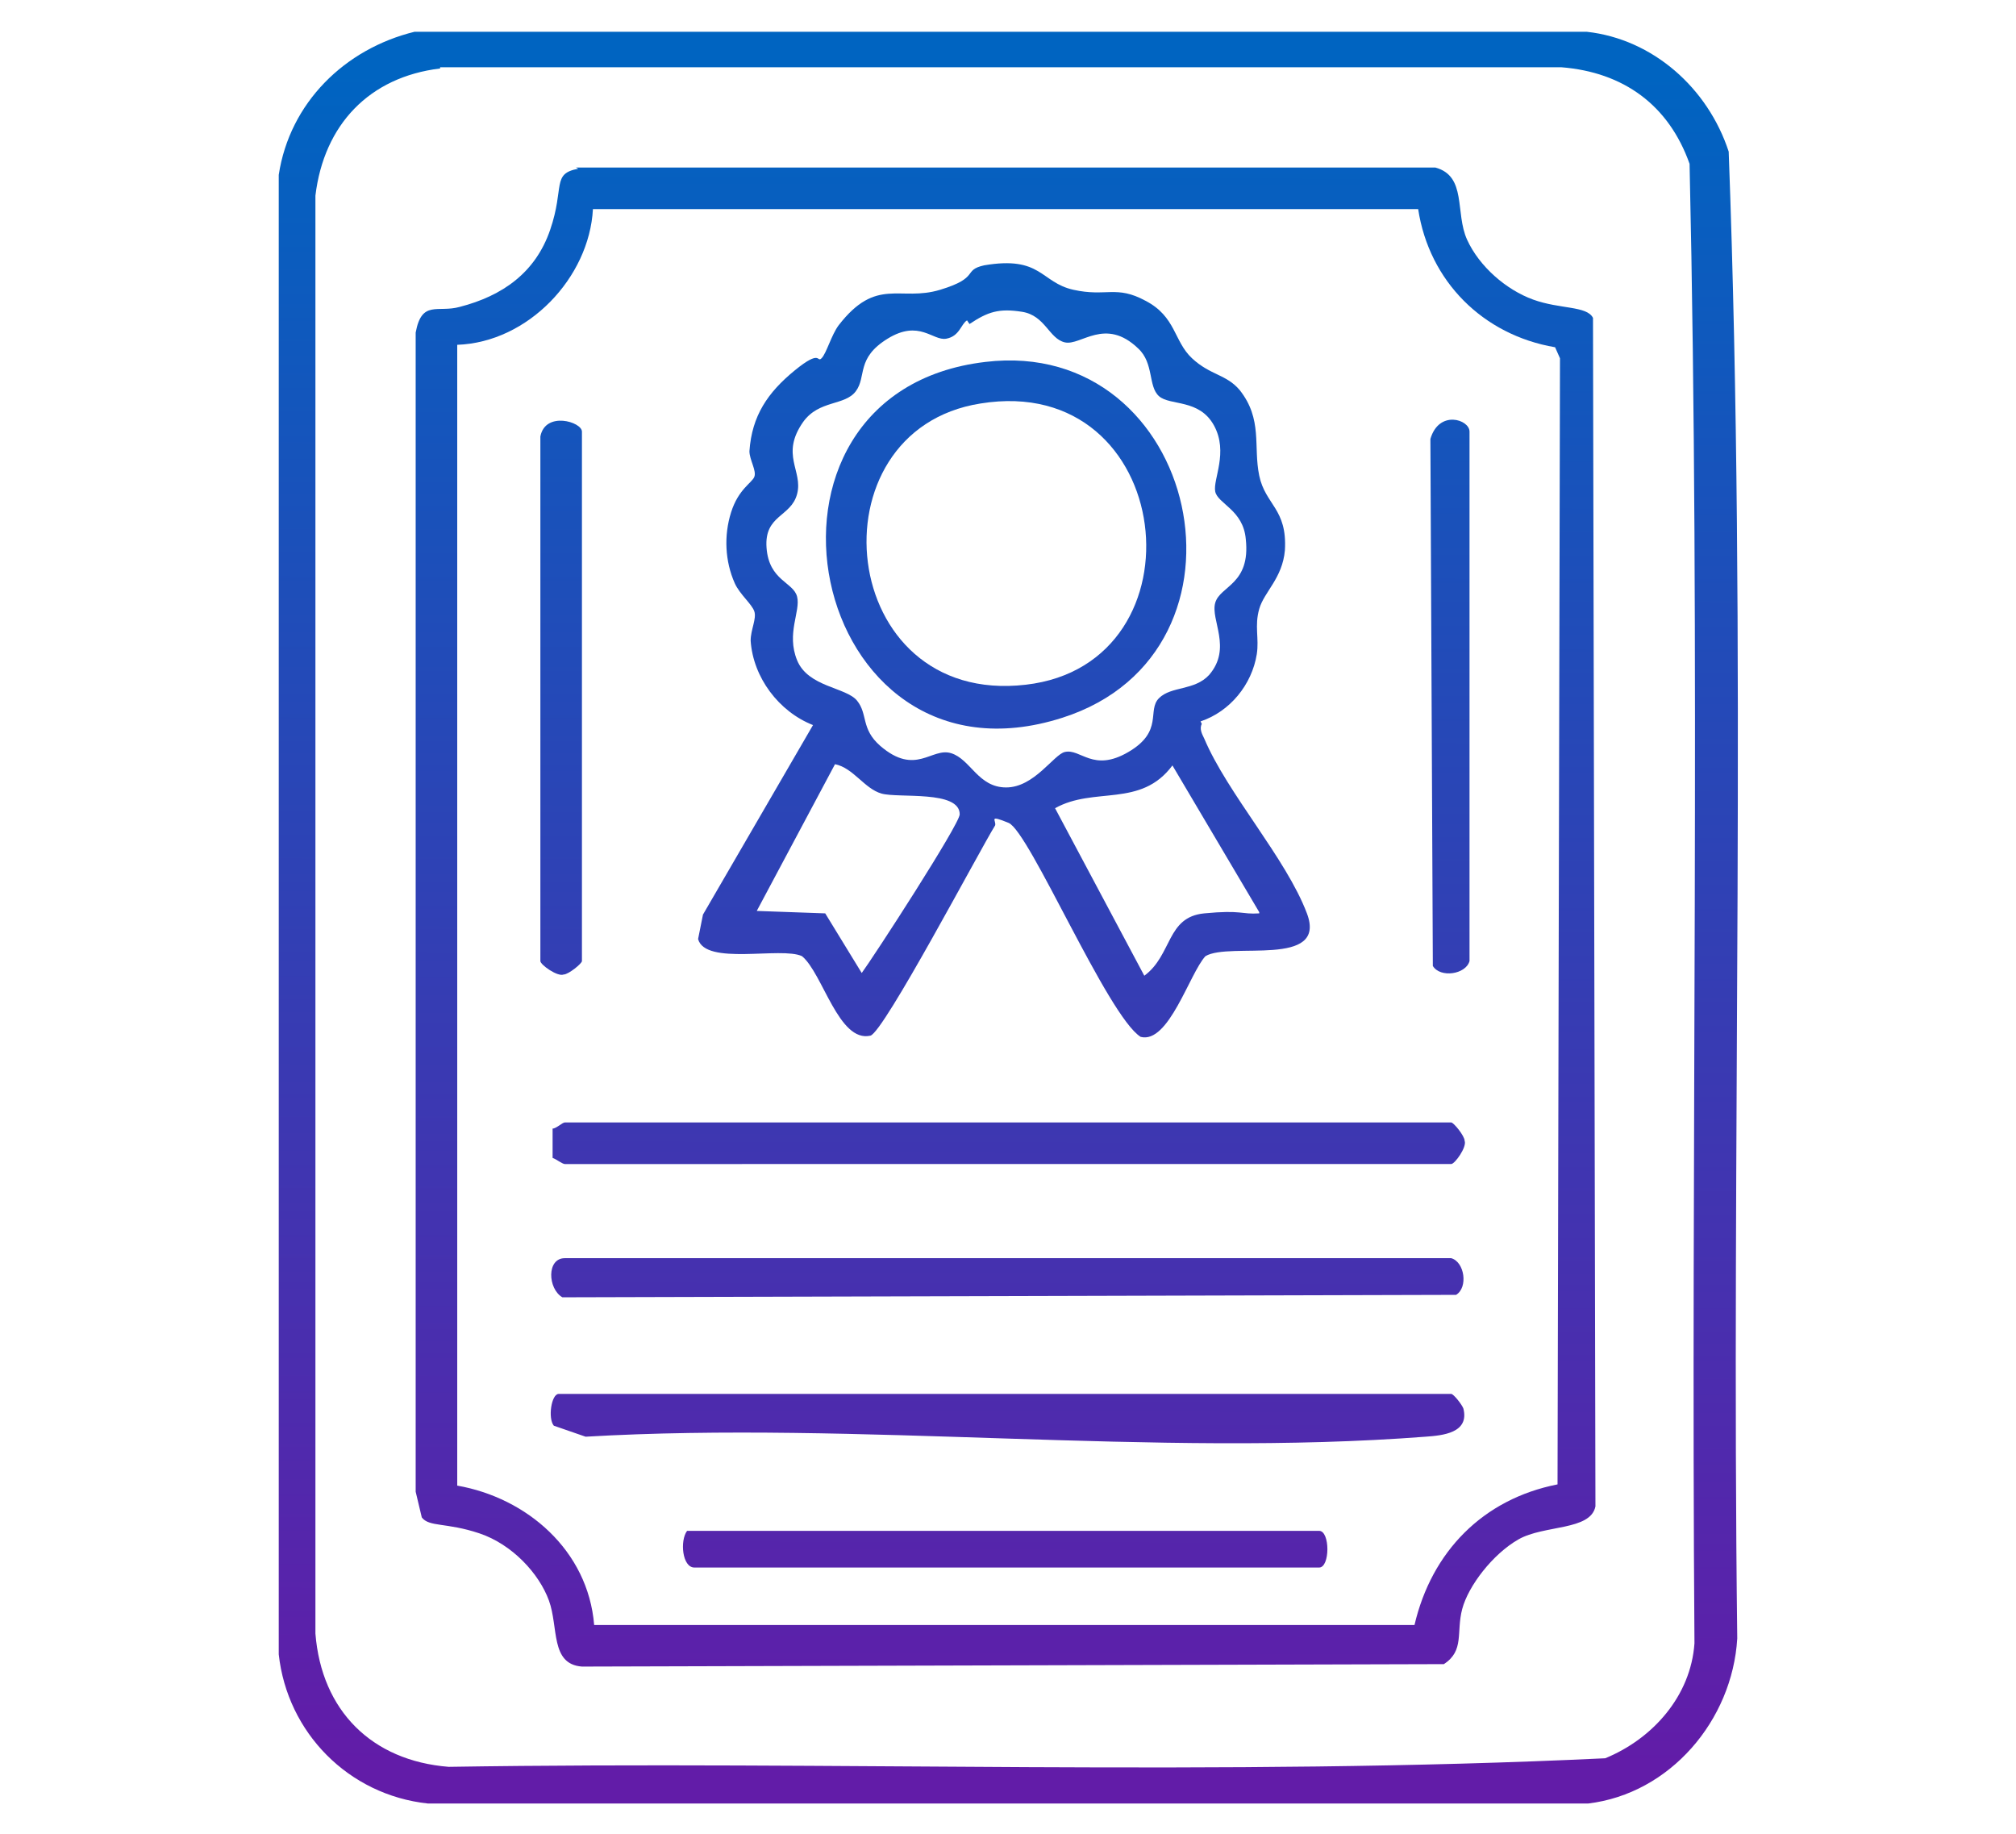 <?xml version="1.0" encoding="UTF-8"?>
<svg id="Layer_1" xmlns="http://www.w3.org/2000/svg" version="1.1" xmlns:xlink="http://www.w3.org/1999/xlink" viewBox="0 0 164.9 150">
  <!-- Generator: Adobe Illustrator 29.2.1, SVG Export Plug-In . SVG Version: 2.1.0 Build 116)  -->
  <defs>
    <style>
      .st0 {
        fill: url(#linear-gradient2);
      }

      .st1 {
        fill: url(#linear-gradient1);
      }

      .st2 {
        fill: url(#linear-gradient9);
      }

      .st3 {
        fill: url(#linear-gradient8);
      }

      .st4 {
        fill: url(#linear-gradient7);
      }

      .st5 {
        fill: url(#linear-gradient4);
      }

      .st6 {
        fill: url(#linear-gradient5);
      }

      .st7 {
        fill: url(#linear-gradient3);
      }

      .st8 {
        fill: url(#linear-gradient6);
      }

      .st9 {
        fill: url(#linear-gradient);
      }
    </style>
    <linearGradient id="linear-gradient" x1="82.3" y1="144.4" x2="82.6" y2="5.9" gradientUnits="userSpaceOnUse">
      <stop offset="0" stop-color="#621ca8"/>
      <stop offset="1" stop-color="#0064c1"/>
    </linearGradient>
    <linearGradient id="linear-gradient1" x1="82.1" y1="144.4" x2="82.4" y2="5.9" xlink:href="#linear-gradient"/>
    <linearGradient id="linear-gradient2" x1="82.1" y1="144.4" x2="82.4" y2="5.9" xlink:href="#linear-gradient"/>
    <linearGradient id="linear-gradient3" x1="82.4" y1="144.4" x2="82.7" y2="5.9" xlink:href="#linear-gradient"/>
    <linearGradient id="linear-gradient4" x1="82.3" y1="144.4" x2="82.6" y2="5.9" xlink:href="#linear-gradient"/>
    <linearGradient id="linear-gradient5" x1="82.3" y1="144.4" x2="82.6" y2="5.9" xlink:href="#linear-gradient"/>
    <linearGradient id="linear-gradient6" x1="82.2" y1="144.4" x2="82.5" y2="5.9" xlink:href="#linear-gradient"/>
    <linearGradient id="linear-gradient7" x1="45.8" y1="144.3" x2="46.1" y2="5.8" xlink:href="#linear-gradient"/>
    <linearGradient id="linear-gradient8" x1="118.4" y1="144.4" x2="118.7" y2="6" xlink:href="#linear-gradient"/>
    <linearGradient id="linear-gradient9" x1="82.1" y1="144.4" x2="82.4" y2="5.9" xlink:href="#linear-gradient"/>
  </defs>
  <path class="st9" d="M33.8,2.6h96c5.4.6,9.9,4.6,11.6,9.8,1.5,40.4.2,81.1.7,121.6-.4,6.7-5.5,12.7-12.2,13.5H35c-6.5-.7-11.5-5.8-12.2-12.2V14.3c.9-5.9,5.4-10.3,11.1-11.7ZM36,5.6c-5.8.7-9.5,4.6-10.2,10.4v117.6c.5,6.3,4.6,10.4,10.9,10.9,31.5-.5,63.2.8,94.6-.7,3.9-1.6,7-5.1,7.3-9.4-.3-40.3.5-80.8-.4-121-1.7-4.8-5.4-7.5-10.5-7.9H36Z"/>
  <path class="st1" d="M47.1,13.7h70.3c2.6.7,1.6,3.7,2.6,5.9s3.2,4.1,5.4,4.9,4.4.5,4.9,1.5l.2,97.2c-.4,2-4.2,1.5-6.3,2.7s-4.1,3.8-4.6,5.7.2,3.4-1.5,4.5l-70.5.2c-2.6-.2-1.9-3.2-2.7-5.4s-3-4.6-5.7-5.5-4.1-.5-4.7-1.3l-.5-2.1V27.2c.5-2.7,1.8-1.6,3.6-2.1,3.5-.9,6.2-2.8,7.4-6.3s.1-4.6,2.3-5ZM115.8,17.1H48.5c-.3,5.6-5.3,10.9-11.1,11.1v93.3c5.7,1,10.7,5.3,11.2,11.4h67.1c1.4-6,5.6-10.3,11.7-11.5l.2-92.1-.4-.9c-5.9-1-10.3-5.4-11.2-11.3Z"/>
  <path class="st0" d="M98.3,59.2c-.2.4,0,.8.2,1.2,1.9,4.5,6.7,9.8,8.4,14.3s-6.3,2.3-8.3,3.5c-1.3,1.4-3,7.2-5.3,6.6-2.7-1.7-9.1-16.8-10.8-17.5s-1-.2-1.1.2c-1.3,2.1-9.1,16.9-10.2,17.2-2.6.6-3.9-5.1-5.6-6.5-1.7-.8-7.9.8-8.5-1.4l.4-2,9-15.5c-2.8-1.1-4.9-3.9-5.1-6.9,0-.9.5-1.8.3-2.4s-1.2-1.4-1.6-2.3c-.8-1.8-.9-3.9-.3-5.8s1.7-2.4,1.9-2.9-.4-1.4-.4-2.1c.2-2.9,1.5-4.8,3.7-6.6s1.8-.6,2.2-1,.8-1.9,1.4-2.7c3.1-4,5-1.9,8.3-2.9s1.8-1.6,3.6-2c4.7-.8,4.6,1.4,7.3,2s3.5-.4,5.9.9c2.5,1.3,2.3,3.3,3.8,4.7s2.8,1.3,3.9,2.6c1.9,2.4,1.1,4.6,1.6,7s2.3,2.7,2.1,6.1c-.2,2.3-1.7,3.4-2.1,4.8s0,2.4-.2,3.7c-.4,2.5-2.2,4.7-4.6,5.5ZM79.1,26.2c-.5.3-.6,1.3-1.7,1.5s-2.2-1.6-4.8,0-1.7,3.1-2.6,4.3-3,.7-4.3,2.5c-1.9,2.7,0,4-.5,5.9s-2.7,1.7-2.5,4.4,2.2,2.8,2.5,4-.9,3,0,5.2,4,2.2,4.9,3.3.3,2.3,1.9,3.7c2.9,2.5,4.2.1,5.8.6s2.2,2.8,4.5,2.8,3.9-2.7,4.8-2.9c1.3-.3,2.3,1.7,5.2,0s1.5-3.4,2.5-4.4,2.9-.6,4.1-1.9c1.9-2.2.1-4.5.5-5.9s2.9-1.5,2.5-5.2c-.2-2.4-2.3-2.9-2.5-3.9s1.1-3.2-.1-5.4-3.6-1.6-4.5-2.4-.4-2.7-1.7-3.9c-2.7-2.6-4.7-.2-6-.5s-1.6-2.2-3.5-2.5-2.8,0-4.3,1ZM70.4,79.7c1.1-1.5,8.1-12.3,8.1-13.1,0-2-5-1.3-6.4-1.7s-2.3-2.1-3.8-2.4l-6.4,12,5.6.2,3,4.9ZM103,74.6l-7.1-12c-2.6,3.5-6.4,1.7-9.6,3.5l7.3,13.7c2.3-1.7,1.8-4.8,4.9-5.1s3,.1,4.5,0Z"/>
  <path class="st7" d="M46.2,95.2c-.2,0-.7-.4-1-.5v-2.4c.3,0,.8-.5,1-.5h72.5c.2,0,1.1,1.1,1.1,1.5.2.5-.8,1.9-1.1,1.9H46.2Z"/>
  <path class="st5" d="M118.7,102.9c1.1.3,1.4,2.4.4,3l-73.1.2c-1.2-.7-1.3-3.2.2-3.2h72.5Z"/>
  <path class="st6" d="M118.7,114c.2,0,.9.9,1,1.2.5,2-1.7,2.2-3.1,2.3-22.1,1.7-46.4-1.3-68.7,0l-2.6-.9c-.5-.6-.2-2.6.4-2.6h72.9Z"/>
  <path class="st8" d="M56.2,125.2h51.7c.9,0,.9,3,0,3h-51.1c-1,0-1.2-2.2-.6-3Z"/>
  <path class="st4" d="M44.2,35.7c.4-2.1,3.4-1.2,3.4-.4v43.3c0,.2-1.1,1.1-1.5,1.1-.5.2-1.9-.8-1.9-1.1v-42.9Z"/>
  <path class="st3" d="M120.2,78.6c-.3,1.1-2.4,1.4-3,.4l-.2-43.1c.7-2.4,3.2-1.6,3.2-.6v43.3Z"/>
  <path class="st2" d="M80.6,29.6c17.5-2.1,23.2,23.7,6.3,29.1-20.9,6.7-27.6-26.6-6.3-29.1ZM80.2,33c-14,2.2-11.8,24.8,3.7,23,14.9-1.7,12.3-25.6-3.7-23Z"/>
</svg>